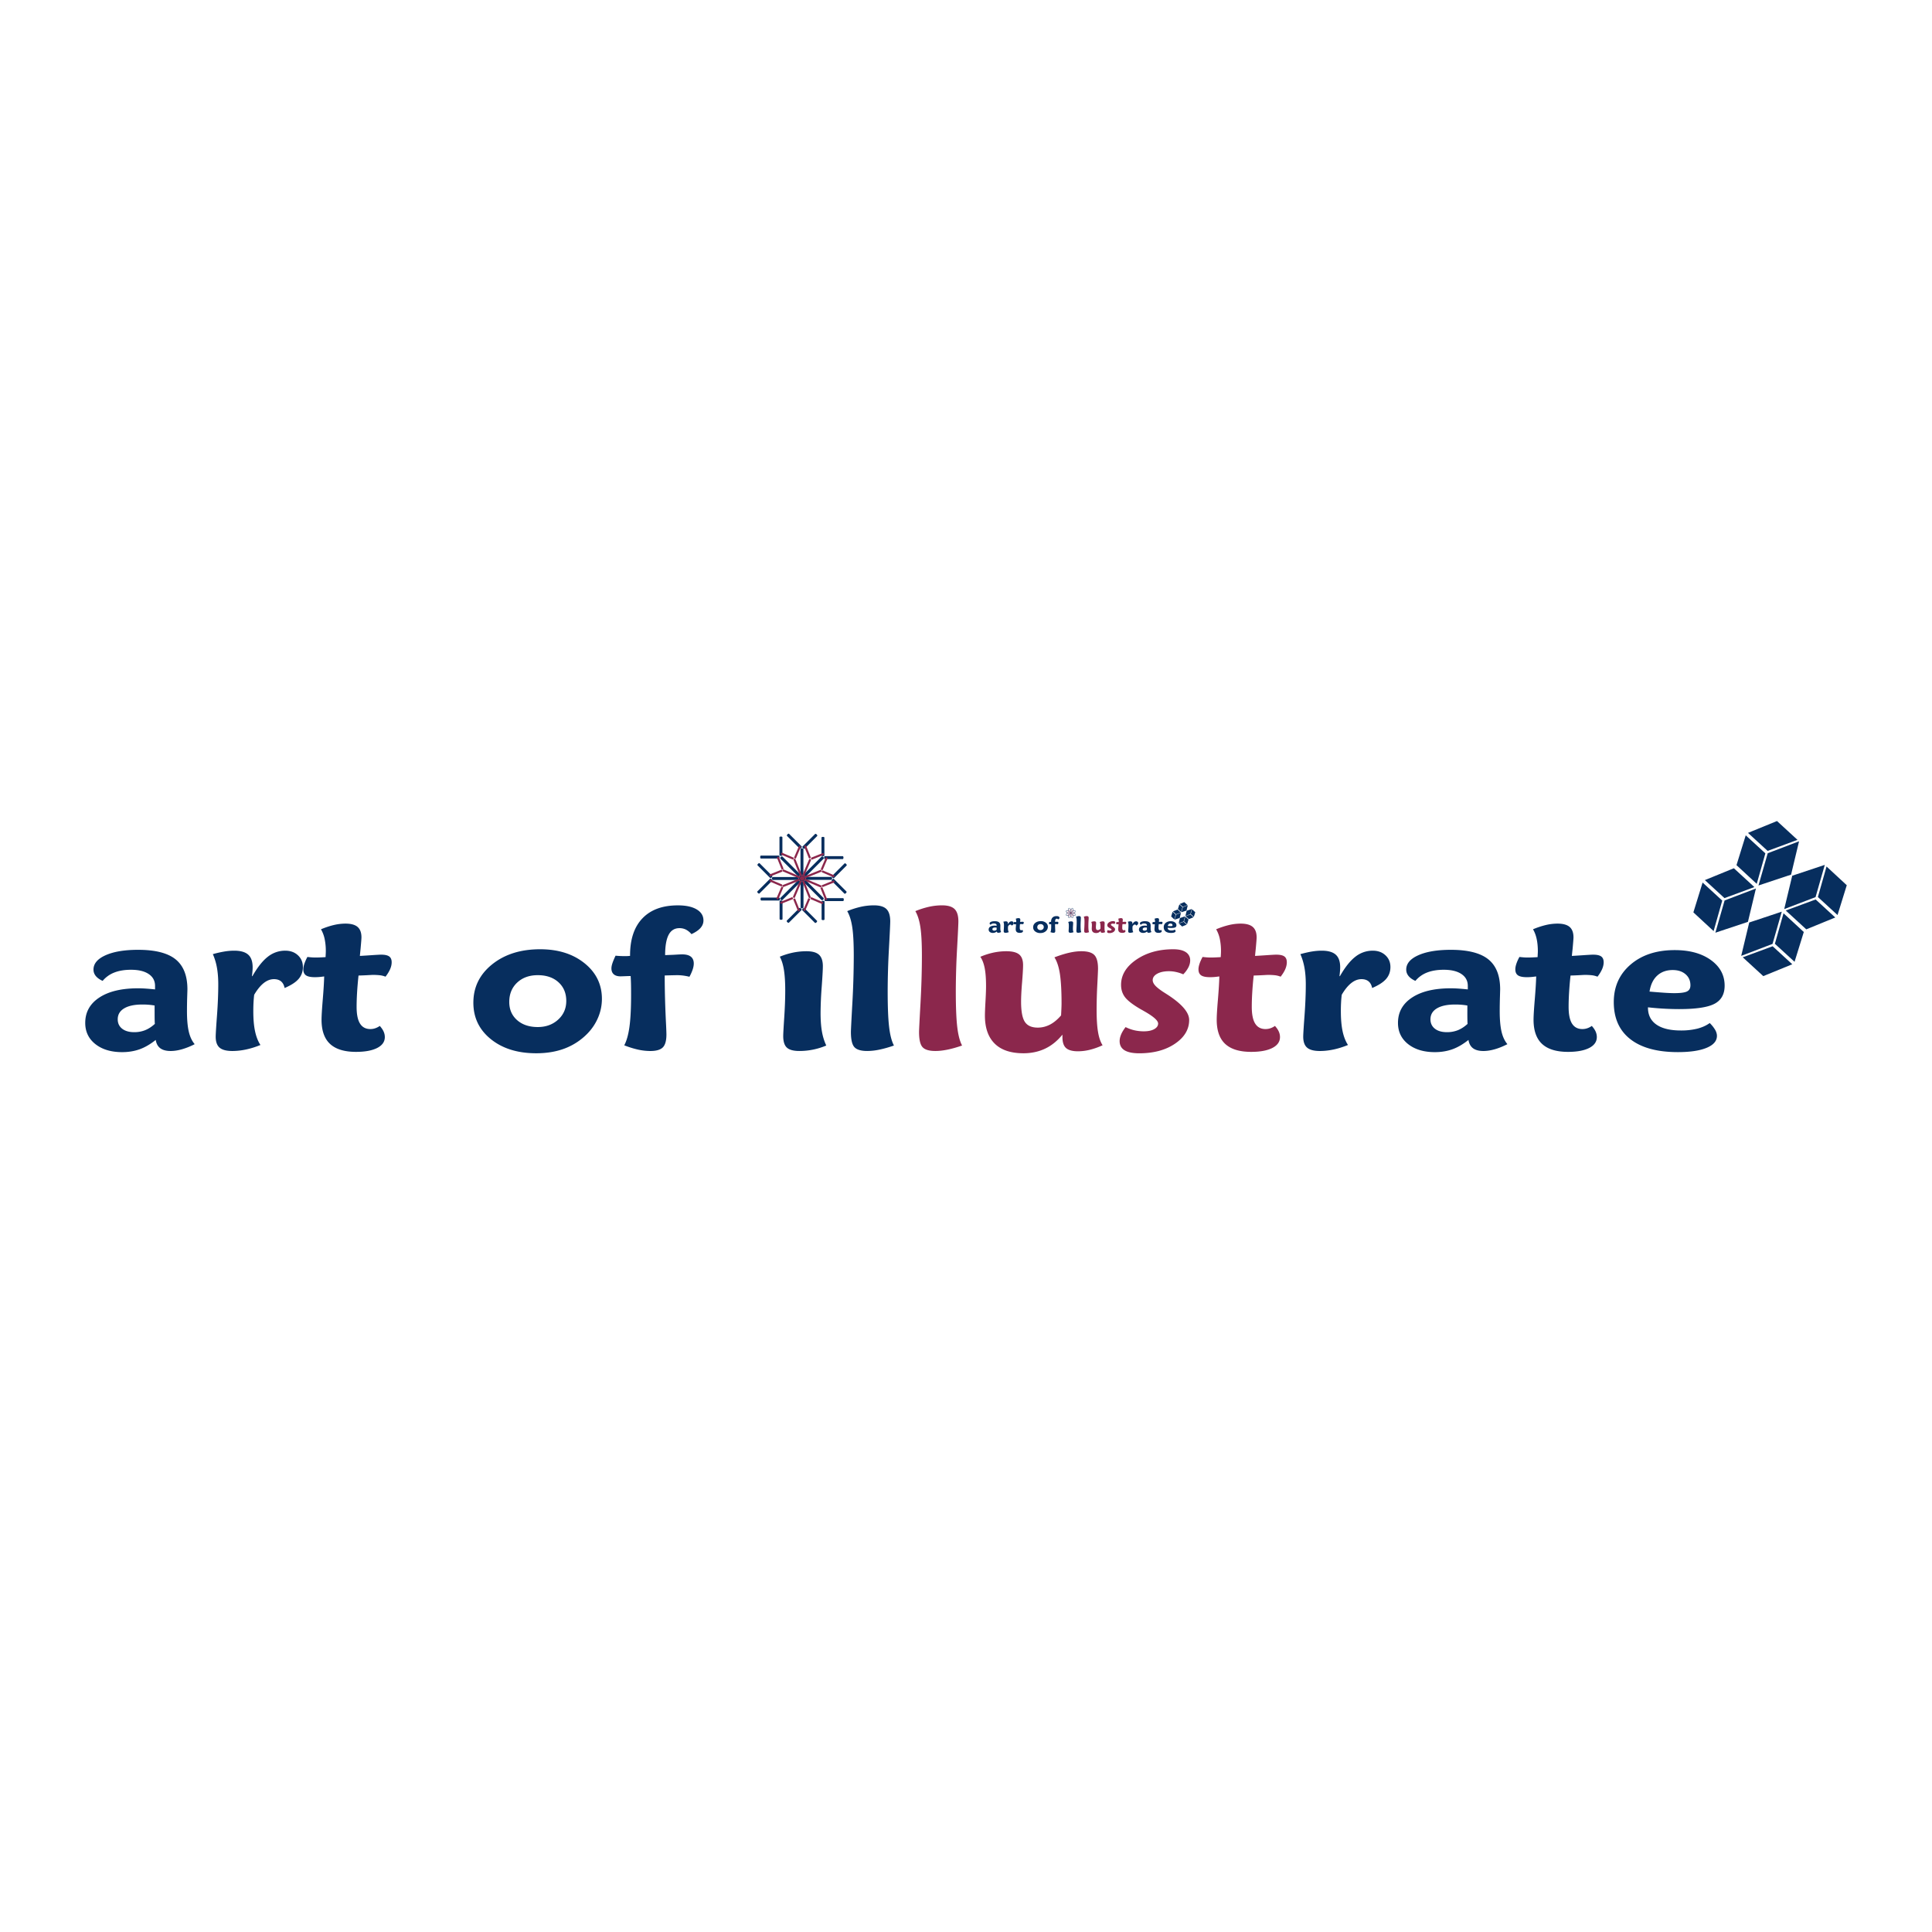 <!--?xml version="1.0" standalone="no"?--><svg xmlns="http://www.w3.org/2000/svg" viewBox="0 0 192.756 192.756"><title>art of illustrate - SVG vector logo - www.oklogos.com</title><g fill-rule="evenodd" clip-rule="evenodd"><path fill="#fff" d="M0 0h192.756v192.756H0V0z"/><path d="M15.426 100.959c0 .365.002.627.005.787s.009.297.017.408c-.319.291-.645.5-.976.631a2.895 2.895 0 0 1-1.076.195c-.513 0-.917-.115-1.21-.346s-.44-.543-.44-.938c0-.469.213-.832.641-1.09.427-.256 1.031-.385 1.812-.385a6.851 6.851 0 0 1 1.226.099v.639h.001zm3.409 1.961c-.121-.518-.181-1.199-.181-2.045 0-.451.007-.918.022-1.4.016-.48.023-.736.023-.766 0-1.363-.394-2.361-1.18-2.996-.786-.633-2.033-.95-3.739-.95-1.358 0-2.439.18-3.245.541-.805.36-1.208.838-1.208 1.432 0 .238.078.453.233.643.156.188.383.35.68.484a2.862 2.862 0 0 1 1.171-.836c.468-.182 1.021-.273 1.661-.273.757 0 1.347.143 1.767.428.42.283.63.678.63 1.182v.35a24.799 24.799 0 0 0-.94-.084c-.286-.018-.54-.027-.762-.027-1.64 0-2.927.309-3.861.924-.935.617-1.402 1.459-1.402 2.529 0 .875.337 1.58 1.013 2.115.675.533 1.565.801 2.671.801.63 0 1.211-.096 1.742-.285.53-.189 1.066-.502 1.607-.934.06.371.211.65.457.832.245.182.59.273 1.036.273.341 0 .712-.055 1.113-.168a6.895 6.895 0 0 0 1.28-.514c-.272-.319-.467-.737-.588-1.256zM25.183 97.391c.51-.893 1.024-1.539 1.542-1.94a2.76 2.76 0 0 1 1.731-.602c.518 0 .941.154 1.27.461.329.308.494.698.494 1.172 0 .461-.143.855-.428 1.186s-.75.631-1.396.906c-.06-.295-.178-.516-.355-.662s-.414-.221-.708-.221c-.355 0-.697.131-1.026.393-.328.262-.644.65-.947 1.166-.03.244-.051.502-.066.775s-.021.568-.021.887c0 .775.058 1.436.175 1.979.116.543.295 1 .536 1.367a8.475 8.475 0 0 1-1.458.455c-.46.096-.909.145-1.347.145-.586 0-1.01-.111-1.269-.332-.26-.223-.39-.588-.39-1.1 0-.236.042-.932.128-2.086.085-1.152.128-2.195.128-3.129 0-.619-.044-1.174-.132-1.663a5.953 5.953 0 0 0-.408-1.354 11.13 11.13 0 0 1 1.184-.267c.33-.052.644-.078.94-.078.637 0 1.104.132 1.401.396.297.264.445.686.445 1.265 0 .111-.005.238-.017.379-.011.143-.028.309-.05.502h.044zM35.906 95.372c.274-.015.662-.039 1.162-.073.501-.034.818-.052.952-.052.378 0 .648.06.812.179.163.119.245.312.245.579 0 .217-.05.441-.148.676a3.53 3.53 0 0 1-.468.762 2.217 2.217 0 0 0-.536-.139 6.619 6.619 0 0 0-.759-.037c-.015 0-.177.008-.486.025-.309.018-.612.029-.91.037a36.097 36.097 0 0 0-.146 1.721c-.03.518-.045.984-.045 1.398 0 .756.113 1.314.341 1.676.227.363.571.545 1.033.545.164 0 .322-.025.475-.076a1.8 1.8 0 0 0 .464-.236c.178.199.306.389.384.566.079.178.118.359.118.545 0 .465-.255.828-.763 1.088-.508.258-1.212.389-2.11.389-1.157 0-2.021-.264-2.588-.789-.568-.525-.852-1.332-.852-2.42 0-.377.041-1.047.121-2.008.08-.963.127-1.732.142-2.309-.177.023-.342.043-.493.057a5.413 5.413 0 0 1-.426.018c-.421 0-.72-.061-.897-.184-.177-.123-.266-.32-.266-.596 0-.157.033-.338.099-.541a4.26 4.26 0 0 1 .309-.698c.118.015.251.028.398.04s.31.017.487.017c.169 0 .454-.011.853-.034l.078-.011c0-.067.004-.165.011-.294a5.857 5.857 0 0 0-.108-1.514 3.242 3.242 0 0 0-.365-.965c.461-.192.89-.333 1.289-.426a5.111 5.111 0 0 1 1.154-.139c.55 0 .954.111 1.21.332.256.222.385.569.385 1.042 0 .125-.03.513-.09 1.164-.029.286-.052.515-.066.685zM51.599 98.033c.526-.492 1.21-.74 2.055-.74.859 0 1.547.236 2.066.707.518.471.777 1.094.777 1.865 0 .748-.271 1.371-.811 1.863-.541.494-1.218.74-2.033.74-.852 0-1.539-.23-2.061-.689-.522-.461-.783-1.064-.783-1.814.001-.793.264-1.438.79-1.932zm6.72-1.931c-1.155-.93-2.632-1.395-4.43-1.395-1.939 0-3.534.502-4.785 1.505-1.251 1.005-1.876 2.28-1.876 3.827 0 1.49.583 2.703 1.749 3.641s2.674 1.404 4.524 1.404c1.065 0 2.022-.162 2.87-.488a6.262 6.262 0 0 0 2.249-1.488 5.157 5.157 0 0 0 1.061-1.605 4.782 4.782 0 0 0 .372-1.852c-.002-1.436-.58-2.62-1.734-3.549zM62.862 95.368v-.054c0-1.603.412-2.834 1.237-3.695.825-.86 2.002-1.291 3.533-1.291.799 0 1.424.134 1.875.402s.677.637.677 1.106c0 .276-.099.525-.297.749-.198.224-.499.428-.902.614a1.777 1.777 0 0 0-.537-.445 1.419 1.419 0 0 0-.659-.152c-.488 0-.848.223-1.08.667s-.349 1.119-.349 2.023l.809-.031c.472-.029.768-.043.886-.043.392 0 .684.077.875.231.192.154.288.381.288.683 0 .176-.037.376-.111.599a4.361 4.361 0 0 1-.322.721 5.365 5.365 0 0 0-.608-.117 4.612 4.612 0 0 0-.62-.041c-.074 0-.256.004-.548.01-.291.008-.521.014-.691.02 0 1.543.047 3.201.139 4.975.021.475.032.779.032.912 0 .617-.12 1.045-.359 1.287-.24.24-.654.361-1.243.361a5.78 5.78 0 0 1-1.231-.139 9.235 9.235 0 0 1-1.375-.43c.234-.432.407-1.041.517-1.828.11-.787.166-1.857.166-3.209 0-.482-.004-.857-.011-1.125a19.304 19.304 0 0 0-.033-.748c-.155 0-.348.006-.577.016-.229.008-.373.014-.432.014-.296 0-.521-.068-.676-.205-.155-.135-.233-.332-.233-.59 0-.139.032-.307.095-.5.063-.195.168-.451.317-.767a8.475 8.475 0 0 0 .886.043c.147 0 .262-.001.343-.005.078-.006.152-.011.219-.018zM82.437 104.312a6.855 6.855 0 0 1-2.685.545c-.584 0-.999-.111-1.242-.334-.245-.223-.367-.607-.367-1.156 0-.215.033-.826.1-1.834.066-1.008.1-1.912.1-2.713 0-.816-.042-1.492-.127-2.029-.084-.539-.222-.985-.414-1.341a7.361 7.361 0 0 1 1.337-.412c.44-.089.882-.133 1.326-.133.577 0 .993.116 1.248.35.255.234.383.614.383 1.14 0 .341-.039 1.028-.114 2.063a36.944 36.944 0 0 0-.113 2.596c0 .727.044 1.344.134 1.852.087.508.232.977.434 1.406zM89.189 104.312c-.511.178-.988.314-1.432.406a6.09 6.09 0 0 1-1.23.139c-.622 0-1.049-.127-1.282-.383-.233-.256-.349-.758-.349-1.506 0-.199.047-1.146.142-2.838a86.44 86.44 0 0 0 .142-4.783c0-1.244-.051-2.197-.153-2.86-.102-.663-.269-1.19-.501-1.583a8.65 8.65 0 0 1 1.364-.434 6.033 6.033 0 0 1 1.299-.144c.584 0 1.002.124 1.253.372s.377.657.377 1.227c0 .245-.042 1.143-.127 2.694a77.56 77.56 0 0 0-.128 4.271c0 1.562.047 2.748.143 3.561.094.813.255 1.432.482 1.861z" fill="#072e5e"/><path d="M95.987 104.312c-.511.178-.988.314-1.432.406s-.854.139-1.231.139c-.621 0-1.049-.127-1.281-.383-.233-.256-.349-.758-.349-1.506 0-.199.047-1.146.142-2.838.095-1.691.142-3.285.142-4.783 0-1.244-.051-2.197-.153-2.86-.102-.663-.269-1.19-.501-1.583a8.616 8.616 0 0 1 1.364-.434 6.024 6.024 0 0 1 1.298-.144c.584 0 1.002.124 1.254.372s.377.657.377 1.227c0 .245-.042 1.143-.128 2.694a78.562 78.562 0 0 0-.128 4.271c0 1.562.048 2.748.143 3.561.095.813.255 1.432.483 1.861zM110.006 104.285a7.1 7.1 0 0 1-1.307.461 5.001 5.001 0 0 1-1.152.141c-.549 0-.943-.109-1.186-.324-.24-.215-.361-.578-.361-1.09v-.246c-.512.627-1.088 1.094-1.732 1.398-.646.307-1.365.459-2.156.459-1.26 0-2.217-.318-2.867-.959-.652-.641-.979-1.574-.979-2.803 0-.273.018-.738.055-1.393.037-.656.057-1.172.057-1.549 0-.748-.047-1.352-.139-1.81-.094-.46-.236-.83-.43-1.11a7.063 7.063 0 0 1 1.318-.422 6.255 6.255 0 0 1 1.275-.133c.594 0 1.021.107 1.281.322.26.215.389.57.389 1.066 0 .333-.033.903-.098 1.71-.068.809-.1 1.453-.1 1.934 0 .963.125 1.635.377 2.016.252.383.682.572 1.291.572.422 0 .826-.1 1.213-.299.385-.201.756-.508 1.111-.922v-.045c.029-.518.045-.906.045-1.166 0-1.244-.057-2.223-.166-2.934-.111-.711-.293-1.258-.545-1.644.541-.207 1.031-.36 1.475-.461.441-.1.846-.149 1.219-.149.615 0 1.045.126 1.289.378s.367.707.367 1.367c0 .148-.023.676-.07 1.584a48.62 48.62 0 0 0-.07 2.506c0 .926.045 1.666.141 2.221.094.557.244.998.455 1.324zM112.301 102.473c.297.148.594.256.893.322.297.066.605.1.924.1.428 0 .771-.07 1.035-.215.26-.145.393-.332.393-.562 0-.287-.439-.684-1.316-1.188-.191-.111-.344-.195-.453-.256-.762-.445-1.271-.84-1.535-1.186-.262-.346-.393-.754-.393-1.23 0-.979.506-1.816 1.516-2.51 1.01-.694 2.24-1.041 3.691-1.041.549 0 .967.097 1.256.291a.94.94 0 0 1 .432.826c0 .224-.057.451-.172.682a2.857 2.857 0 0 1-.518.704 3.713 3.713 0 0 0-.713-.232 3.314 3.314 0 0 0-.701-.08c-.488 0-.885.084-1.184.25-.301.168-.451.383-.451.645 0 .164.078.334.232.514.156.178.418.391.787.637l.469.299c1.434.932 2.15 1.771 2.15 2.518 0 .939-.471 1.729-1.412 2.367-.941.641-2.133.959-3.574.959-.65 0-1.139-.102-1.463-.303-.326-.203-.488-.508-.488-.914 0-.205.049-.426.146-.658s.248-.48.449-.739zM125.217 95.372c.273-.015.662-.039 1.162-.073s.818-.052.951-.052c.379 0 .648.06.812.179.162.119.244.312.244.579 0 .217-.049.441-.148.676s-.256.488-.467.762a2.237 2.237 0 0 0-.537-.139 6.574 6.574 0 0 0-.758-.037c-.016 0-.178.008-.486.025s-.611.029-.91.037a37.358 37.358 0 0 0-.145 1.721c-.031.518-.045.984-.045 1.398 0 .756.113 1.314.34 1.676.227.363.572.545 1.033.545.164 0 .322-.025.475-.076a1.79 1.79 0 0 0 .465-.236c.178.199.307.389.385.566s.117.359.117.545c0 .465-.254.828-.764 1.088-.508.258-1.211.389-2.109.389-1.156 0-2.02-.264-2.588-.789s-.852-1.332-.852-2.42c0-.377.039-1.047.121-2.008.08-.963.127-1.732.141-2.309-.176.023-.342.043-.492.057a5.413 5.413 0 0 1-.426.018c-.422 0-.721-.061-.898-.184-.176-.123-.266-.32-.266-.596 0-.157.033-.338.1-.541.066-.205.17-.438.309-.698.119.015.252.028.398.04.148.012.311.017.488.017.168 0 .453-.011.852-.034l.078-.011c0-.067.004-.165.012-.294a5.931 5.931 0 0 0-.107-1.514 3.27 3.27 0 0 0-.365-.965 8.27 8.27 0 0 1 1.289-.426 5.098 5.098 0 0 1 1.154-.139c.549 0 .953.111 1.209.332.256.222.385.569.385 1.042 0 .125-.029.513-.09 1.164-.03.286-.054.515-.067.685z" fill="#8b274c"/><path d="M133.686 97.391c.51-.893 1.023-1.539 1.543-1.94a2.757 2.757 0 0 1 1.73-.602c.518 0 .941.154 1.27.461s.494.698.494 1.172c0 .461-.143.855-.428 1.186s-.752.631-1.396.906c-.059-.295-.178-.516-.355-.662-.176-.146-.412-.221-.709-.221-.354 0-.695.131-1.023.393-.33.262-.645.65-.947 1.166-.029.244-.053.502-.066.775a15.34 15.34 0 0 0-.021.887c0 .775.059 1.436.174 1.979.117.543.295 1 .537 1.367-.514.209-.998.359-1.459.455s-.91.145-1.348.145c-.586 0-1.01-.111-1.268-.332-.26-.223-.391-.588-.391-1.1 0-.236.043-.932.129-2.086.084-1.152.127-2.195.127-3.129 0-.619-.045-1.174-.133-1.663a6.054 6.054 0 0 0-.406-1.354c.459-.126.854-.215 1.184-.267s.643-.078.939-.078c.639 0 1.105.132 1.402.396.297.264.445.686.445 1.265 0 .111-.006.238-.018.379-.012.143-.027.309-.051.502h.045zM146.398 100.959c0 .365.002.627.006.787.002.16.008.297.016.408-.32.291-.645.5-.975.631a2.909 2.909 0 0 1-1.078.195c-.512 0-.916-.115-1.209-.346s-.441-.543-.441-.938c0-.469.215-.832.643-1.09.428-.256 1.031-.385 1.812-.385a6.958 6.958 0 0 1 1.227.099v.639h-.001zm3.409 1.961c-.119-.518-.18-1.199-.18-2.045 0-.451.008-.918.023-1.4l.021-.766c0-1.363-.393-2.361-1.18-2.996-.787-.633-2.033-.95-3.738-.95-1.359 0-2.439.18-3.246.541-.805.36-1.207.838-1.207 1.432 0 .238.078.453.234.643.154.188.383.35.68.484a2.852 2.852 0 0 1 1.17-.836c.469-.182 1.021-.273 1.66-.273.758 0 1.348.143 1.768.428.42.283.631.678.631 1.182v.35a25.024 25.024 0 0 0-.941-.084 12.227 12.227 0 0 0-.762-.027c-1.641 0-2.928.309-3.861.924-.936.617-1.402 1.459-1.402 2.529 0 .875.336 1.58 1.012 2.115.676.533 1.566.801 2.672.801.631 0 1.211-.096 1.74-.285.531-.189 1.066-.502 1.609-.934.059.371.211.65.455.832.246.182.59.273 1.035.273.342 0 .713-.055 1.115-.168.4-.111.826-.283 1.279-.514-.271-.319-.466-.737-.587-1.256zM156.826 95.372c.275-.015.662-.039 1.162-.073.502-.034.818-.052.953-.052.377 0 .648.06.811.179.164.119.246.312.246.579 0 .217-.051.441-.15.676a3.444 3.444 0 0 1-.467.762 2.221 2.221 0 0 0-.535-.139 6.613 6.613 0 0 0-.76-.037c-.014 0-.176.008-.484.025a29.34 29.34 0 0 1-.91.037 33.657 33.657 0 0 0-.146 1.721c-.031.518-.045.984-.045 1.398 0 .756.113 1.314.34 1.676.229.363.572.545 1.035.545.164 0 .322-.025.475-.076.152-.049.307-.129.463-.236.18.199.307.389.385.566s.117.359.117.545c0 .465-.254.828-.762 1.088-.51.258-1.213.389-2.109.389-1.158 0-2.021-.264-2.588-.789-.568-.525-.854-1.332-.854-2.42 0-.377.041-1.047.121-2.008.08-.963.127-1.732.143-2.309-.178.023-.342.043-.494.057-.15.012-.293.018-.426.018-.42 0-.721-.061-.896-.184-.178-.123-.266-.32-.266-.596 0-.157.031-.338.098-.541.066-.205.17-.438.309-.698.119.015.252.028.4.04.146.012.309.017.486.017.17 0 .455-.011.854-.034l.078-.011c0-.067.002-.165.01-.294a5.13 5.13 0 0 0 .012-.272c0-.466-.041-.88-.119-1.242s-.199-.684-.365-.965a8.27 8.27 0 0 1 1.289-.426 5.111 5.111 0 0 1 1.154-.139c.551 0 .953.111 1.211.332.256.222.385.569.385 1.042 0 .125-.031.513-.09 1.164-.034.286-.055.515-.071.685zM165.342 97.336c.402-.369.916-.555 1.543-.555.531 0 .959.141 1.283.42s.486.646.486 1.102c0 .291-.109.494-.332.609-.221.115-.648.174-1.281.174-.26 0-.59-.014-.99-.039a74.719 74.719 0 0 1-1.477-.117c.11-.694.365-1.225.768-1.594zm4 5.293a6.718 6.718 0 0 1-1.639.182c-1.061 0-1.875-.195-2.439-.586-.562-.391-.846-.955-.846-1.691v-.034a28.073 28.073 0 0 0 3.104.178c1.693 0 2.873-.178 3.543-.535.668-.355 1.002-.955 1.002-1.801 0-1.047-.459-1.9-1.375-2.56-.918-.66-2.119-.99-3.605-.99-1.812 0-3.279.479-4.398 1.438-1.121.959-1.682 2.211-1.682 3.75 0 1.609.553 2.842 1.656 3.701 1.105.859 2.684 1.289 4.736 1.289 1.227 0 2.184-.143 2.869-.428.688-.285 1.031-.684 1.031-1.195 0-.191-.059-.391-.178-.6a3.277 3.277 0 0 0-.541-.678c-.348.251-.76.437-1.238.56zM80.158 87.198c0 .054-.065.099-.146.099-.081 0-.146-.044-.146-.099v-2.463c0-.054.065-.099.146-.099.081 0 .146.044.146.099v2.463zM79.986 84.45c.028.028.004.097-.053.154-.057.057-.125.08-.154.053l-1.263-1.263c-.028-.028-.004-.097.053-.154.057-.057.126-.081.154-.053l1.263 1.263zM80.271 84.672c-.028.028-.097.004-.154-.053-.057-.057-.081-.126-.053-.154l1.263-1.263c.027-.028.097-.004.153.053.058.057.081.126.053.154l-1.262 1.263zM79.816 87.209c.039.039.024.116-.033.173-.057.057-.135.072-.173.034l-1.741-1.741c-.039-.039-.023-.116.033-.173.057-.057.135-.072.173-.034l1.741 1.741zM77.702 85.363c.04 0 .072.065.072.146 0 .081-.032.146-.072.146h-1.786c-.039 0-.071-.065-.071-.146 0-.081.032-.146.071-.146h1.786zM78.06 85.319c0 .04-.065.072-.146.072-.081 0-.146-.032-.146-.072v-1.786c0-.04.065-.071.146-.071.081 0 .146.032.146.071v1.786z" fill="#072e5e"/><path d="M80.348 87.632a.327.327 0 1 1-.655 0 .327.327 0 0 1 .655 0zM80.43 87.417c-.038.039-.116.024-.173-.033-.057-.057-.072-.134-.034-.173l1.741-1.742c.039-.039.116-.023.173.034.057.057.072.135.034.173l-1.741 1.741zM82.251 85.353c0 .04-.065.071-.146.071-.081 0-.146-.032-.146-.071v-1.786c0-.04.065-.072.146-.072.081 0 .146.032.146.072v1.786zM82.295 85.711c-.039 0-.071-.065-.071-.146 0-.081.032-.146.071-.146h1.787c.039 0 .071.065.071.146 0 .081-.032.146-.071.146h-1.787z" fill="#072e5e"/><path d="M79.873 88.065c0-.055.066-.099.146-.099.081 0 .146.044.146.099v2.462c0 .055-.065.099-.146.099-.08 0-.146-.044-.146-.099v-2.462zM80.045 90.813c-.028-.028-.004-.097.053-.154.057-.057.125-.081.154-.053l1.263 1.263c.028.028.004.097-.052.154-.057.057-.126.081-.154.052l-1.264-1.262zM79.761 90.59c.028-.027.097-.004.154.053.057.057.081.126.053.154l-1.263 1.263c-.028.028-.097.004-.154-.053-.058-.057-.081-.125-.053-.153l1.263-1.264zM80.215 88.053c-.039-.039-.023-.116.034-.173.057-.057.134-.072.173-.034l1.741 1.742c.039.039.023.116-.033.173-.057.057-.135.072-.173.034l-1.742-1.742zM82.329 89.9c-.04 0-.071-.065-.071-.146 0-.081.032-.146.071-.146h1.787c.039 0 .071.065.071.146 0 .081-.032.146-.071.146h-1.787zM81.971 89.944c0-.04.065-.071.146-.071.081 0 .146.032.146.071v1.786c0 .04-.066.072-.146.072-.08 0-.146-.032-.146-.072v-1.786zM79.602 87.845c.039-.039.116-.023.173.033.057.057.072.135.033.173l-1.742 1.742c-.038.038-.116.023-.173-.034-.057-.057-.072-.134-.034-.173l1.743-1.741zM77.78 89.91c0-.039.065-.071.146-.071.081 0 .146.032.146.071v1.787c0 .04-.066.072-.146.072-.081 0-.146-.032-.146-.072V89.91zM77.736 89.551c.04 0 .071.065.071.146 0 .081-.031.146-.071.146H75.95c-.04 0-.071-.065-.071-.146 0-.081.032-.146.071-.146h1.786zM80.46 87.783c-.055 0-.099-.065-.099-.146 0-.081.044-.146.099-.146h2.462c.055 0 .099.065.099.146 0 .081-.044.146-.099.146H80.46zM83.208 87.611c-.028.028-.097.005-.154-.052-.057-.057-.081-.125-.053-.154l1.263-1.263c.028-.028.097-.004.154.053.057.057.08.126.053.154l-1.263 1.262zM82.986 87.896c-.028-.028-.004-.097.052-.154.057-.057.126-.081.154-.053l1.263 1.263c.028.028.004.097-.053.154-.057.057-.125.081-.153.053l-1.263-1.263zM79.573 87.503c.054 0 .099.065.099.146 0 .081-.044.146-.099.146H77.11c-.054 0-.099-.065-.099-.146 0-.081.044-.146.099-.146h2.463zM76.825 87.675c.028-.028.097-.004.154.053.057.057.08.126.052.153l-1.263 1.264c-.028.028-.097.004-.154-.053-.058-.058-.081-.126-.053-.154l1.264-1.263zM77.047 87.391c.028.027.004.097-.053.153-.057.058-.126.081-.154.053l-1.263-1.263c-.028-.028-.004-.097.053-.154.057-.057.125-.081.154-.053l1.263 1.264z" fill="#072e5e"/><path d="M79.698 87.661c.035-.015.081.017.102.069.021.052.009.106-.026.121l-1.604.644c-.036.014-.081-.017-.103-.069-.021-.053-.009-.107.026-.121l1.605-.644zM77.953 88.49c.011-.025.062-.028.114-.005.052.022.085.061.074.086l-.493 1.153c-.011.025-.062.028-.114.006-.052-.022-.085-.061-.075-.086l.494-1.154zM78.024 88.247c.025.011.028.062.005.114-.022.052-.061.085-.086.074l-1.153-.492c-.025-.011-.028-.062-.006-.114.022-.052.061-.086.086-.075l1.154.493zM79.794 87.88c.015-.035.069-.046.121-.024.052.022.082.069.067.104l-.679 1.589c-.015.035-.069.046-.121.023-.052-.022-.083-.069-.067-.104l.679-1.588zM79.145 89.739c-.01-.025.024-.063.076-.084.052-.021.104-.018.114.008l.467 1.164c.011.025-.024.063-.076.084-.053.021-.104.018-.114-.008l-.467-1.164zM79.022 89.517c.026-.01.064.024.085.077.021.052.018.103-.008.113l-1.163.467c-.026.01-.063-.024-.084-.076-.021-.053-.018-.104.008-.114l1.162-.467zM79.931 87.424a.23.23 0 1 1 .17.426.23.23 0 0 1-.17-.426zM79.77 87.426c.035.015.046.069.023.121-.021.052-.068.083-.104.067l-1.589-.678c-.035-.015-.045-.069-.023-.122.022-.052.069-.082.104-.067l1.589.679zM77.949 86.78c.026-.01.064.023.085.076.021.053.017.104-.009.114l-1.163.467c-.026.01-.064-.024-.085-.077-.021-.052-.018-.104.008-.114l1.164-.466zM78.171 86.658c.01.025-.024.063-.077.084-.052.021-.103.017-.113-.008l-.467-1.163c-.01-.026.024-.063.076-.085.053-.021.104-.017.114.009l.467 1.163z" fill="#8b274c"/><path d="M80.336 87.62c-.036.015-.082-.017-.103-.069-.021-.052-.009-.106.026-.121l1.604-.644c.035-.014.081.017.102.069.021.052.009.107-.026.121l-1.603.644zM82.081 86.79c-.011.025-.062.028-.113.006-.053-.022-.086-.061-.075-.086l.493-1.152c.011-.026.062-.028.114-.006.052.022.085.061.074.086l-.493 1.152zM82.01 87.033c-.025-.011-.028-.062-.006-.114.022-.052.061-.085.086-.075l1.152.492c.025.011.028.062.006.114-.022.052-.061.085-.086.075l-1.152-.492zM80.24 87.4c-.015.035-.069.045-.122.023-.052-.022-.082-.068-.067-.104l.679-1.589c.015-.035.069-.046.121-.023.052.022.083.069.067.104L80.24 87.4zM80.89 85.542c.01.025-.024.063-.077.084-.053.021-.104.018-.114-.008l-.466-1.163c-.01-.026.024-.064.076-.085.053-.021.104-.018.114.008l.467 1.164zM81.012 85.763c-.026.01-.064-.024-.085-.077-.021-.052-.017-.103.008-.114l1.164-.467c.026-.01.063.024.084.076.021.053.018.104-.008.114l-1.163.468zM80.264 87.854c-.035-.015-.045-.069-.023-.122.022-.052.069-.082.104-.067l1.589.679c.035.015.045.07.023.122-.022.052-.069.082-.104.067l-1.589-.679zM82.084 88.5c-.025.01-.063-.023-.085-.076-.021-.053-.017-.104.009-.114l1.163-.467c.025-.01.063.024.085.076.021.053.017.104-.009.114l-1.163.467zM81.863 88.623c-.01-.025.024-.063.076-.084.053-.021.104-.017.114.008l.467 1.163c.01.026-.024.064-.076.085-.053.021-.104.017-.114-.009l-.467-1.163zM80 87.312c.015.036-.017.082-.069.102-.053.021-.107.01-.121-.026l-.644-1.604c-.014-.036.017-.082.069-.102.053-.021.107-.01.121.026L80 87.312zM79.169 85.567c.026.011.028.062.006.114-.022.052-.061.085-.086.074l-1.152-.492c-.026-.011-.028-.062-.006-.114.022-.052.061-.085.086-.074l1.152.492zM79.413 85.637c-.011.025-.062.028-.114.006-.052-.022-.086-.061-.075-.086l.493-1.152c.011-.026.062-.028.114-.006.052.022.086.061.075.086l-.493 1.152zM80.049 87.961c-.015-.035.017-.081.069-.102.052-.021.106-.009.121.026l.644 1.604c.014.036-.017.082-.069.103-.053.021-.107.009-.121-.026l-.644-1.605zM80.879 89.706c-.025-.011-.028-.062-.005-.114.022-.052.061-.085.086-.074l1.152.492c.025.011.028.062.006.114-.022.052-.061.085-.086.074l-1.153-.492zM80.636 89.636c.011-.025.062-.028.114-.006.053.022.085.061.075.086l-.492 1.152c-.011.025-.062.028-.114.006-.053-.022-.086-.061-.075-.086l.492-1.152z" fill="#8b274c"/><path d="M99.432 92.621l.002.089c0 .018 0 .033.002.046a.388.388 0 0 1-.111.072.34.34 0 0 1-.123.022.219.219 0 0 1-.139-.039.125.125 0 0 1-.051-.106c0-.053.023-.094.072-.124a.415.415 0 0 1 .209-.043l.066.002a.443.443 0 0 1 .072.009v.072h.001zm.392.221a1.064 1.064 0 0 1-.02-.234c0-.052 0-.105.002-.16l.002-.088c0-.156-.045-.271-.135-.343-.09-.073-.232-.108-.428-.108-.154 0-.279.02-.371.061s-.137.095-.137.163c0 .027.008.051.025.073.018.022.043.04.076.055a.333.333 0 0 1 .135-.094.516.516 0 0 1 .189-.031c.086 0 .154.017.201.049a.151.151 0 0 1 .072.135v.042l-.107-.01a1.437 1.437 0 0 0-.088-.003c-.186 0-.334.035-.441.105a.334.334 0 0 0-.16.289c0 .101.039.181.117.242a.468.468 0 0 0 .305.092.602.602 0 0 0 .199-.032.678.678 0 0 0 .184-.107c.006.042.023.074.053.094a.187.187 0 0 0 .117.031.46.46 0 0 0 .127-.019.698.698 0 0 0 .146-.059.357.357 0 0 1-.063-.143zM100.555 92.208a.74.74 0 0 1 .176-.22.323.323 0 0 1 .199-.069c.061 0 .109.018.146.053s.057.08.057.134a.2.2 0 0 1-.049.136.442.442 0 0 1-.16.104.142.142 0 0 0-.041-.078.124.124 0 0 0-.082-.025.183.183 0 0 0-.117.045.485.485 0 0 0-.109.135c-.004.028-.006.057-.008.088s-.002.065-.002.102c0 .088.006.164.02.226a.484.484 0 0 0 .062.156.753.753 0 0 1-.32.069c-.066 0-.115-.013-.145-.038s-.043-.067-.043-.125c0-.027.004-.106.014-.238s.014-.252.014-.358c0-.071-.006-.134-.016-.19a.545.545 0 0 0-.049-.154 1.124 1.124 0 0 1 .244-.039c.072 0 .125.015.16.045.033.03.051.078.051.144 0 .013 0 .027-.002.043a2.083 2.083 0 0 0-.006.057h.006v-.003z" fill="#072e5e"/><path d="M101.779 91.979a4.04 4.04 0 0 0 .133-.008 2.16 2.16 0 0 1 .109-.006c.043 0 .074.007.092.02.02.014.029.036.029.066 0 .025-.006.051-.018.077s-.029.056-.055.087a.272.272 0 0 0-.061-.015.668.668 0 0 0-.086-.004l-.055.002-.104.004a4.646 4.646 0 0 0-.018.197c-.002.059-.004.113-.004.16 0 .086.012.15.039.192.025.042.064.062.117.062.018 0 .035-.003.053-.009s.035-.015.053-.027a.28.28 0 0 1 .045.064.17.17 0 0 1 .014.062c0 .053-.029.095-.088.124s-.139.044-.242.044c-.131 0-.23-.03-.295-.09s-.098-.152-.098-.277c0-.043.004-.12.014-.23s.016-.198.018-.264l-.057.006-.051.002a.195.195 0 0 1-.104-.021c-.02-.014-.029-.037-.029-.068 0-.018.004-.039.012-.062a.7.7 0 0 1 .035-.08.553.553 0 0 0 .102.006l.1-.003.008-.001c0-.008 0-.019.002-.034l.002-.031a.764.764 0 0 0-.014-.144.448.448 0 0 0-.041-.112.927.927 0 0 1 .146-.049.616.616 0 0 1 .131-.016c.062 0 .109.013.139.039.029.026.043.066.043.121 0 .015-.004.06-.01.135a1.947 1.947 0 0 1-.006.081zM103.58 92.282a.329.329 0 0 1 .234-.085c.098 0 .176.027.234.082a.278.278 0 0 1 .088.215.275.275 0 0 1-.092.215.326.326 0 0 1-.23.085.33.33 0 0 1-.234-.08.263.263 0 0 1-.09-.209c0-.092.03-.166.09-.223zm.768-.221a.788.788 0 0 0-.508-.16c-.221 0-.404.058-.547.173s-.215.262-.215.439c0 .171.066.31.201.417a.8.8 0 0 0 .518.161c.121 0 .23-.019.328-.056a.71.71 0 0 0 .258-.171.577.577 0 0 0 .164-.396.502.502 0 0 0-.199-.407zM104.865 91.98v-.007c0-.184.047-.326.143-.425.094-.099.229-.148.404-.148.092 0 .164.016.215.046.053.031.078.072.078.126 0 .032-.012.06-.035.085a.289.289 0 0 1-.102.07.204.204 0 0 0-.062-.05.164.164 0 0 0-.076-.017c-.055 0-.096.025-.123.077s-.041.129-.041.234l.094-.004.102-.006c.045 0 .078.009.102.027a.099.099 0 0 1 .033.079.241.241 0 0 1-.014.069.484.484 0 0 1-.037.083.437.437 0 0 0-.14-.02l-.064.001-.08.002c0 .176.006.366.018.568.004.055.004.089.004.104 0 .07-.014.119-.041.146-.027.028-.074.042-.143.042-.045 0-.092-.005-.141-.016s-.102-.027-.158-.049a.61.61 0 0 0 .059-.208c.014-.09.02-.212.02-.366 0-.055 0-.098-.002-.129 0-.03-.002-.059-.004-.085l-.064.002-.051.001c-.033 0-.059-.008-.076-.023a.087.087 0 0 1-.027-.068c0-.016.004-.035.012-.058.006-.022.02-.051.035-.088l.049.004.053.001h.06zM107.107 93.001a.828.828 0 0 1-.306.062c-.066 0-.113-.013-.141-.038-.029-.025-.043-.07-.043-.132 0-.024.004-.095.012-.21.006-.115.01-.218.01-.31 0-.094-.004-.171-.016-.232a.437.437 0 0 0-.049-.153.783.783 0 0 1 .306-.062c.066 0 .115.013.145.04.029.027.043.07.043.13 0 .039-.004.118-.012.236a4.544 4.544 0 0 0-.012.296c0 .083.004.154.014.212s.028.112.049.161zM107.881 93.001c-.059.02-.113.035-.162.046a.67.67 0 0 1-.141.016c-.072 0-.121-.015-.146-.044-.027-.029-.041-.086-.041-.172 0-.023.006-.131.016-.325a8.81 8.81 0 0 0 .016-.547c0-.143-.004-.252-.018-.327a.46.46 0 0 0-.057-.182c.055-.022.107-.039.156-.05a.7.7 0 0 1 .148-.017c.066 0 .113.015.143.043s.043.075.043.14c0 .028-.004.131-.014.309-.01.177-.014.34-.014.489 0 .179.006.314.016.408a.65.65 0 0 0 .055.213z" fill="#072e5e"/><path d="M108.66 93.001c-.059.02-.113.035-.164.046s-.098.016-.141.016c-.072 0-.119-.015-.146-.044s-.041-.086-.041-.172c0-.023.006-.131.018-.325.01-.194.016-.376.016-.547 0-.143-.006-.252-.018-.327a.535.535 0 0 0-.057-.182.948.948 0 0 1 .154-.05.7.7 0 0 1 .148-.017c.068 0 .115.015.145.043.027.028.043.075.043.14 0 .028-.006.131-.016.309-.008.177-.014.34-.014.489 0 .179.006.314.018.408.01.093.028.164.055.213zM110.266 92.995a.91.91 0 0 1-.15.053.546.546 0 0 1-.131.016c-.062 0-.109-.012-.137-.037-.027-.025-.041-.066-.041-.125v-.028a.607.607 0 0 1-.197.162.554.554 0 0 1-.246.053c-.145 0-.254-.037-.328-.11s-.111-.181-.111-.321c0-.031.002-.084.006-.16.004-.075.008-.134.008-.177a.978.978 0 0 0-.018-.208.344.344 0 0 0-.047-.127.788.788 0 0 1 .295-.064c.068 0 .117.013.146.037s.045.065.045.122c0 .039-.004.104-.01.196a2.687 2.687 0 0 0-.012.221c0 .11.016.187.043.23.029.043.078.065.146.065a.297.297 0 0 0 .139-.034.443.443 0 0 0 .125-.105v-.005a2.17 2.17 0 0 0-.014-.468.47.47 0 0 0-.062-.188c.062-.023.119-.041.168-.053a.675.675 0 0 1 .141-.017c.07 0 .119.015.146.043.029.029.043.081.043.156a7.474 7.474 0 0 0-.014.467c0 .106.004.19.016.254.01.064.027.115.051.152zM110.527 92.791a.462.462 0 0 0 .209.048.26.26 0 0 0 .121-.024c.029-.017.045-.038.045-.065 0-.033-.051-.079-.152-.137l-.053-.029a.62.62 0 0 1-.176-.135.222.222 0 0 1-.045-.141c0-.112.057-.208.172-.287a.732.732 0 0 1 .424-.12.27.27 0 0 1 .143.033.108.108 0 0 1 .051.094.162.162 0 0 1-.02.078.364.364 0 0 1-.059.08c-.027-.011-.055-.02-.082-.026s-.055-.009-.08-.009a.27.27 0 0 0-.135.029c-.035.02-.053.044-.053.074 0 .019.01.039.027.06a.53.53 0 0 0 .092.073l.053.035c.162.107.244.204.244.29 0 .108-.055.199-.162.273a.713.713 0 0 1-.41.11.326.326 0 0 1-.168-.035.116.116 0 0 1-.057-.105.19.19 0 0 1 .018-.076.374.374 0 0 1 .053-.088zM112.004 91.979a4.04 4.04 0 0 0 .133-.008 2.16 2.16 0 0 1 .109-.006c.043 0 .074.007.092.02.02.014.029.036.029.066 0 .025-.006.051-.018.077s-.029.056-.053.087a.296.296 0 0 0-.062-.015.668.668 0 0 0-.086-.004l-.055.002-.104.004a4.646 4.646 0 0 0-.018.197c-.002.059-.004.113-.004.16 0 .086.012.15.039.192.025.042.064.062.117.062.018 0 .035-.003.053-.009s.035-.015.053-.027a.28.28 0 0 1 .045.064.17.17 0 0 1 .014.062c0 .053-.029.095-.088.124s-.139.044-.24.044c-.133 0-.232-.03-.297-.09s-.098-.152-.098-.277c0-.043.006-.12.014-.23.01-.11.016-.198.018-.264l-.057.006-.049.002c-.049 0-.084-.007-.104-.021-.021-.014-.031-.037-.031-.068 0-.018.004-.039.012-.062a.7.7 0 0 1 .035-.08.891.891 0 0 0 .202.003l.008-.001.002-.034c.002-.015.002-.025.002-.031a.628.628 0 0 0-.014-.144.333.333 0 0 0-.041-.112.927.927 0 0 1 .146-.049.616.616 0 0 1 .131-.016c.062 0 .109.013.139.039.029.026.043.066.043.121 0 .015-.004.06-.01.135l-.007.081z" fill="#8b274c"/><path d="M112.977 92.208a.712.712 0 0 1 .178-.22.313.313 0 0 1 .197-.069c.061 0 .109.018.146.053.039.035.057.08.057.134a.2.2 0 0 1-.049.136.442.442 0 0 1-.16.104.126.126 0 0 0-.041-.078.122.122 0 0 0-.082-.025.183.183 0 0 0-.117.045.524.524 0 0 0-.109.135l-.008.088-.002.102c0 .088.008.164.02.226a.484.484 0 0 0 .062.156.753.753 0 0 1-.32.069c-.066 0-.113-.013-.145-.038-.029-.025-.043-.067-.043-.125 0-.027.004-.106.014-.238s.014-.252.014-.358a.917.917 0 0 0-.016-.19.615.615 0 0 0-.047-.154 1.19 1.19 0 0 1 .135-.03.681.681 0 0 1 .107-.009c.072 0 .127.015.16.045.035.03.051.078.051.144 0 .013 0 .027-.002.043a.316.316 0 0 1-.006.057h.006v-.003zM114.428 92.621v.089l.002.046a.388.388 0 0 1-.111.072.34.34 0 0 1-.123.022.223.223 0 0 1-.139-.039.13.13 0 0 1-.051-.106c0-.053.025-.094.074-.124a.407.407 0 0 1 .207-.043l.068.002a.472.472 0 0 1 .072.009v.072h.001zm.39.221a1.064 1.064 0 0 1-.02-.234c0-.052 0-.105.002-.16l.002-.088c0-.156-.045-.271-.135-.343-.09-.073-.232-.108-.428-.108a.92.92 0 0 0-.369.061c-.094.041-.139.095-.139.163 0 .027.008.051.025.073.018.022.045.04.078.055a.326.326 0 0 1 .133-.094.524.524 0 0 1 .189-.031c.088 0 .154.017.203.049.047.032.07.077.07.135v.042l-.107-.01a1.376 1.376 0 0 0-.086-.003c-.188 0-.336.035-.441.105a.33.33 0 0 0-.16.289.29.29 0 0 0 .115.242c.078.062.18.092.305.092a.602.602 0 0 0 .199-.032.65.65 0 0 0 .184-.107.142.142 0 0 0 .053.094c.027.021.066.031.119.031.037 0 .08-.006.127-.019a.797.797 0 0 0 .146-.059.345.345 0 0 1-.065-.143zM115.623 91.979a4.04 4.04 0 0 0 .133-.008 2.16 2.16 0 0 1 .109-.006c.043 0 .074.007.092.02.02.014.029.036.029.066 0 .025-.006.051-.018.077s-.029.056-.055.087a.272.272 0 0 0-.061-.015.668.668 0 0 0-.086-.004l-.055.002-.104.004a4.646 4.646 0 0 0-.018.197c-.002.059-.004.113-.004.16 0 .086.012.15.039.192.025.042.064.062.117.062.018 0 .035-.003.053-.009s.035-.015.053-.027a.28.28 0 0 1 .045.064.17.17 0 0 1 .014.062c0 .053-.029.095-.088.124s-.139.044-.24.044c-.133 0-.232-.03-.297-.09s-.098-.152-.098-.277c0-.043.006-.12.014-.23.01-.11.016-.198.018-.264l-.057.006-.049.002c-.049 0-.084-.007-.105-.021-.02-.014-.029-.037-.029-.068 0-.018.004-.039.012-.062a.7.7 0 0 1 .035-.08.553.553 0 0 0 .102.006l.1-.003.008-.001.002-.034.002-.031c0-.054-.006-.102-.014-.144s-.021-.079-.041-.112a.927.927 0 0 1 .146-.049.616.616 0 0 1 .131-.016c.062 0 .109.013.139.039.029.026.043.066.043.121 0 .015-.004.06-.01.135l-.007.081zM116.602 92.202a.254.254 0 0 1 .178-.062c.061 0 .109.016.146.048a.149.149 0 0 1 .057.124c0 .033-.014.056-.039.069a.36.36 0 0 1-.146.02 3.788 3.788 0 0 1-.283-.018c.01-.08.04-.14.087-.181zm.46.609a.729.729 0 0 1-.189.021.485.485 0 0 1-.279-.068.224.224 0 0 1-.098-.197v-.004a3.362 3.362 0 0 0 .356.021c.195 0 .33-.02.406-.061.076-.041.115-.109.115-.206a.345.345 0 0 0-.158-.292.693.693 0 0 0-.414-.113.75.75 0 0 0-.504.165.536.536 0 0 0-.191.43c0 .184.062.325.189.424.127.098.309.147.545.147.141 0 .25-.016.33-.049.078-.032.119-.078.119-.136a.148.148 0 0 0-.021-.069.463.463 0 0 0-.062-.077.421.421 0 0 1-.144.064zM118.088 91.932l-.492.188.125-.524.511-.17-.144.506zM118.576 91.745l-.144.467-.307-.282.135-.478.316.293zM118.396 92.251l-.455.186-.32-.295.469-.174.306.283zM117.336 91.25l.49-.187-.125.523-.51.17.145-.506zM116.846 91.437l.144-.467.309.282-.135.479-.318-.294zM117.025 90.931l.455-.185.323.295-.469.172-.309-.282zM118.762 91.198l-.492.188.126-.524.51-.169-.144.505zM119.252 91.011l-.145.468-.308-.282.135-.479.318.293zM119.07 91.518l-.453.186-.322-.296.469-.173.306.283zM118.012 90.51l.492-.187-.127.523-.51.17.145-.506zM117.521 90.697l.145-.468.309.283-.135.478-.319-.293zM117.703 90.191l.453-.186.323.295-.469.173-.307-.282zM106.848 91.042c0 .006-.008.012-.018.012-.008 0-.016-.005-.016-.012v-.282c0-.006.008-.011.016-.011.01 0 .018.005.018.011v.282zM106.828 90.727c.002.003 0 .011-.006.018-.006.007-.016.009-.018.006l-.145-.145c-.004-.003-.002-.011.006-.018.006-.007.014-.009.018-.006l.145.145zM106.859 90.752c-.002.003-.01 0-.016-.006-.008-.007-.01-.015-.008-.018l.145-.145c.004-.003.012 0 .018.006.008.006.01.015.008.018l-.147.145zM106.809 91.042c.004.005.002.014-.004.021-.006.006-.016.008-.02.003l-.199-.199c-.004-.004-.004-.013.004-.02.006-.006.016-.008.02-.003l.199.198zM106.566 90.832c.004 0 .008.007.008.017 0 .009-.004.017-.008.017h-.205c-.004 0-.008-.007-.008-.017 0-.009.004-.017.008-.017h.205zM106.607 90.827c0 .004-.008.008-.018.008-.008 0-.016-.003-.016-.008v-.205c0-.004.008-.008.016-.008.01 0 .018.004.018.008v.205z" fill="#072e5e"/><path d="M106.869 91.091a.038.038 0 0 1-.037.038c-.021 0-.037-.017-.037-.038s.016-.038.037-.038a.04.04 0 0 1 .037.038z" fill="#072e5e"/><path d="M106.879 91.067c-.004.004-.014.002-.02-.004-.008-.007-.008-.016-.004-.02l.199-.199c.004-.004.014-.002.02.004s.008.015.004.02l-.199.199zM107.088 90.831c0 .004-.008.008-.018.008-.01 0-.016-.003-.016-.008v-.205c0-.005.006-.008.016-.008s.018.003.018.008v.205zM107.092 90.872c-.004 0-.008-.008-.008-.017 0-.01.004-.017.008-.017h.205c.004 0 .008.007.008.017 0 .009-.004.017-.008.017h-.205zM106.814 91.141c0-.006.008-.011.018-.011.01 0 .016.005.016.011v.282c0 .006-.006.011-.016.011s-.018-.005-.018-.011v-.282zM106.834 91.456c-.002-.003 0-.011.006-.018.008-.007.016-.01.018-.006l.145.145c.004.003.002.011-.006.018-.006.006-.014.009-.018.006l-.145-.145zM106.803 91.43c.002-.003.01 0 .018.006.006.007.008.014.006.018l-.145.145c-.004.003-.012 0-.018-.006-.008-.006-.01-.015-.006-.018l.145-.145zM106.854 91.14c-.004-.004-.002-.014.004-.02.008-.006.016-.008.02-.004l.201.199c.004.005.002.014-.006.02-.006.006-.014.008-.02.004l-.199-.199zM107.096 91.351c-.004 0-.008-.008-.008-.017 0-.009.004-.017.008-.017h.205c.004 0 .008.008.008.017 0 .009-.004.017-.008.017h-.205zM107.055 91.356c0-.004.008-.008.018-.008.01 0 .016.004.016.008v.205c0 .004-.006.008-.016.008s-.018-.004-.018-.008v-.205zM106.783 91.116c.006-.004.014-.003.02.004.008.006.01.015.004.02l-.199.199c-.004.005-.012.003-.02-.003-.006-.007-.008-.016-.004-.02l.199-.2zM106.574 91.352c0-.005.008-.008.018-.008.01 0 .018.003.018.008v.205c0 .004-.008.008-.018.008-.01 0-.018-.004-.018-.008v-.205zM106.57 91.311c.004 0 .008.008.008.017 0 .009-.004.017-.008.017h-.205c-.004 0-.008-.008-.008-.017 0-.009.004-.017.008-.017h.205zM106.883 91.108c-.008 0-.012-.007-.012-.017 0-.009.004-.017.012-.017h.281c.006 0 .012.007.012.017 0 .009-.006.017-.012.017h-.281zM107.197 91.089c-.004.003-.012 0-.018-.006-.008-.006-.01-.015-.006-.018l.145-.145c.002-.003.01 0 .018.006.006.006.008.014.006.018l-.145.145zM107.172 91.122c-.004-.003-.002-.011.006-.018.006-.007.014-.009.018-.006l.145.145c.004.003 0 .011-.006.018-.008.006-.016.009-.018.006l-.145-.145zM106.781 91.077c.006 0 .012.007.012.017 0 .009-.006.017-.012.017h-.283c-.006 0-.012-.007-.012-.017 0-.009.006-.017.012-.017h.283z" fill="#072e5e"/><path d="M106.467 91.096c.002-.003.01 0 .018.006.006.007.008.015.006.018l-.145.145c-.004.004-.012.001-.018-.006-.008-.006-.01-.014-.006-.018l.145-.145zM106.492 91.064c.002.003 0 .011-.008.018-.006.006-.014.009-.018.006l-.145-.145c-.002-.003 0-.011.008-.018.006-.007.014-.01.018-.006l.145.145z" fill="#072e5e"/><path d="M106.795 91.095c.004-.002.01.002.012.008s0 .012-.004.014l-.184.073c-.004.001-.008-.002-.012-.008-.002-.006 0-.012.004-.014l.184-.073zM106.596 91.189c0-.002.006-.003.012 0 .008.002.01.007.01.01l-.057.132c-.002.003-.008.003-.014.001-.006-.003-.01-.007-.008-.01l.057-.133zM106.604 91.162c.002.001.002.007 0 .013-.002.006-.006.01-.01.008l-.131-.056c-.004-.001-.004-.007-.002-.013.002-.006.008-.01.01-.008l.133.056zM106.807 91.12c0-.004.008-.005.014-.003.006.003.01.008.008.012l-.078.182c-.002.004-.008.005-.014.002-.006-.002-.01-.008-.008-.012l.078-.181zM106.73 91.333c0-.003.004-.007.01-.01.006-.002.012-.002.014.001l.053.133c.002.003-.002.008-.008.01s-.014.002-.014-.001l-.055-.133zM106.717 91.307c.004-.001.008.002.01.009.004.006.002.012 0 .013l-.133.053c-.004.001-.008-.003-.01-.009-.002-.006-.002-.012 0-.013l.133-.053z" fill="#8b274c"/><path d="M106.822 91.067c.014-.005.027.001.033.015a.026.026 0 0 1-.014.035c-.014.005-.029-.002-.035-.015s.003-.029.016-.035zM106.803 91.068c.004.001.006.008.002.014-.002.006-.006.01-.01.008l-.184-.078c-.004-.001-.004-.008-.002-.014s.008-.009.012-.008l.182.078zM106.596 90.994c.002-.001.006.003.008.009.004.006.002.012 0 .013l-.133.053c-.004.001-.008-.002-.01-.009-.002-.006-.002-.012 0-.013l.135-.053zM106.621 90.98c0 .003-.004.007-.01.01-.006.002-.012.002-.014-.001l-.053-.133c-.002-.003.002-.007.008-.01.008-.002.014-.002.014.001l.055.133z" fill="#8b274c"/><path d="M106.867 91.09c-.004.001-.008-.002-.012-.008-.002-.006 0-.012.004-.014l.184-.074c.004-.002.01.001.012.008.002.006 0 .012-.004.014l-.184.074zM107.068 90.995c-.002.003-.008.003-.014.001s-.01-.007-.008-.01l.057-.132c0-.002.006-.003.012 0 .006.002.01.007.008.01l-.055.131zM107.061 91.023c-.004-.001-.004-.007-.002-.014.004-.006.008-.009.01-.008l.133.057c.002.001.002.007 0 .013-.002.006-.006.01-.01.008l-.131-.056zM106.857 91.065c-.002.004-.008.005-.014.002-.006-.002-.01-.008-.008-.012l.076-.182c.002-.004.01-.005.016-.002.006.002.008.008.008.012l-.078.182zM106.932 90.852c.002.003-.004.007-.01.01-.006.002-.012.002-.012-.001l-.055-.133c0-.003.004-.007.01-.01.006-.002.012-.002.012.001l.055.133zM106.945 90.877c-.004.001-.008-.003-.01-.009-.002-.006-.002-.012.002-.013l.133-.053c.002-.001.008.003.01.009.002.006.002.012-.002.013l-.133.053zM106.859 91.117c-.004-.002-.006-.008-.002-.014.002-.006.008-.01.012-.008l.182.078c.004.001.006.008.002.014-.002.006-.008.009-.012.007l-.182-.077zM107.068 91.191c-.004.001-.008-.003-.01-.009-.002-.006-.002-.012 0-.013l.135-.054c.002-.001.006.002.01.009.002.006.002.012-.002.013l-.133.054zM107.043 91.205c-.002-.003.002-.007.008-.01.008-.002.012-.002.014.001l.053.134c.002.002-.002.007-.008.009-.006.002-.012.002-.014 0l-.053-.134zM106.83 91.055a.013.013 0 0 1-.008.012c-.006.002-.014.001-.016-.003l-.072-.184c-.002-.004.002-.009.008-.012.006-.002.012-.001.014.003l.074.184zM106.734 90.855c.004.001.004.007 0 .013-.002.006-.006.01-.01.009l-.131-.056c-.004-.001-.004-.007-.002-.013.004-.006.008-.01.01-.009l.133.056zM106.762 90.863c0 .003-.006.003-.012.001-.006-.003-.01-.007-.01-.01l.057-.131c.002-.003.008-.004.014-.001.006.002.01.007.008.01l-.057.131zM106.836 91.129c-.002-.004.002-.01.008-.012s.012-.001.014.003l.072.183c.002.004-.002.009-.008.012-.006.002-.012.001-.014-.003l-.072-.183zM106.93 91.329c-.002-.001-.002-.007 0-.013.002-.006.006-.01.01-.009l.131.057c.004.001.004.007.002.013-.004.006-.008.01-.01.009l-.133-.057zM106.902 91.321c.002-.003.008-.003.014-.001.006.003.01.007.008.01l-.057.132c0 .003-.008.003-.014 0a.011.011 0 0 1-.008-.01l.057-.131z" fill="#8b274c"/><path fill="#072e5e" d="M176.846 94.173l-3.125 1.194.799-3.33 3.248-1.08-.922 3.216zM179.965 92.986l-.922 2.974-1.963-1.798.863-3.044 2.022 1.868zM178.816 96.205l-2.894 1.182-2.047-1.878 2.982-1.101 1.959 1.797zM172.064 89.84l3.125-1.194-.798 3.329-3.248 1.081.921-3.216zM168.949 91.027l.92-2.975 1.959 1.798-.861 3.045-2.018-1.868zM170.096 87.808l2.892-1.183 2.047 1.879-2.982 1.101-1.957-1.797zM181.137 89.506l-3.125 1.194.799-3.33 3.248-1.08-.922 3.216zM184.252 88.319l-.922 2.974-1.959-1.797.863-3.045 2.018 1.868zM183.105 91.538l-2.892 1.183-2.047-1.879 2.982-1.101 1.957 1.797zM176.365 85.128l3.127-1.192-.797 3.328-3.252 1.081.922-3.217zM173.25 86.315l.922-2.975 1.959 1.798-.861 3.045-2.02-1.868zM174.398 83.097l2.893-1.183 2.045 1.878-2.979 1.102-1.959-1.797z"/></g></svg>